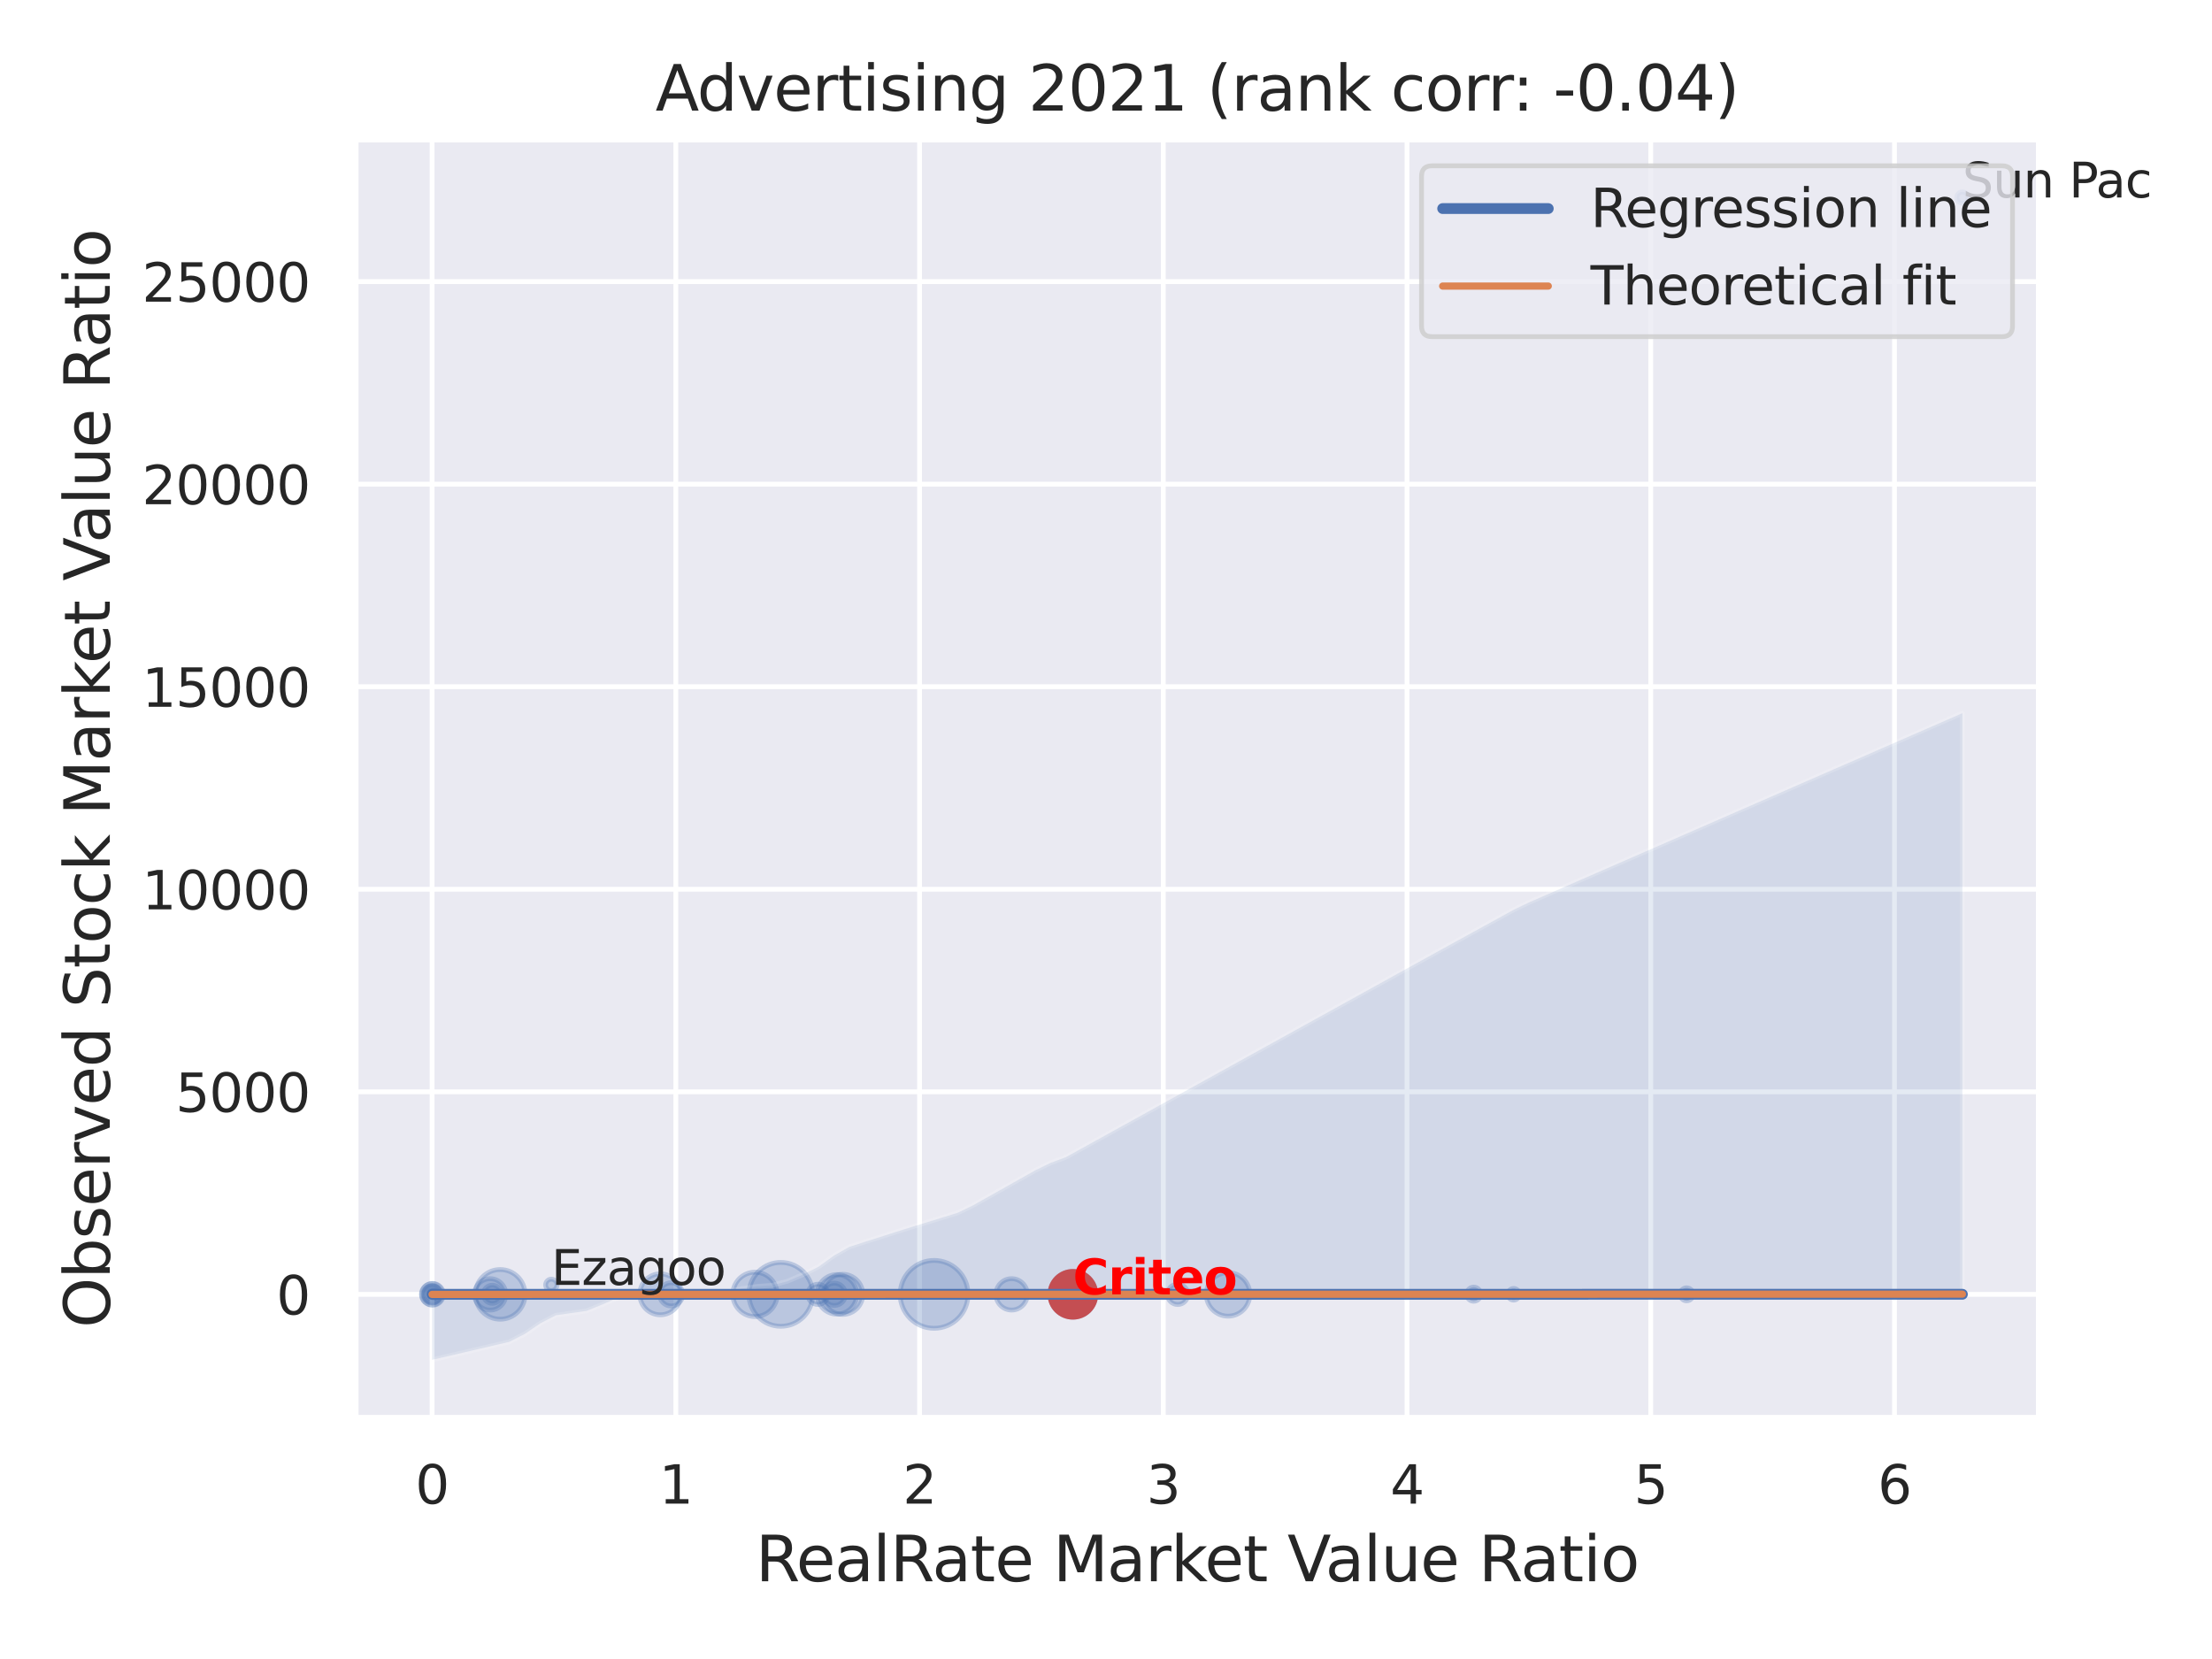 <?xml version="1.0" encoding="utf-8" standalone="no"?>
<!DOCTYPE svg PUBLIC "-//W3C//DTD SVG 1.1//EN"
  "http://www.w3.org/Graphics/SVG/1.1/DTD/svg11.dtd">
<svg xmlns:xlink="http://www.w3.org/1999/xlink" width="460.8pt" height="345.6pt" viewBox="0 0 460.8 345.6" xmlns="http://www.w3.org/2000/svg" version="1.1">
 <defs>
  <style type="text/css">*{stroke-linejoin: round; stroke-linecap: butt}</style>
 </defs>
 <g id="figure_1">
  <g id="patch_1">
   <path d="M 0 345.6 
L 460.8 345.6 
L 460.8 0 
L 0 0 
z
" style="fill: #ffffff"/>
  </g>
  <g id="axes_1">
   <g id="patch_2">
    <path d="M 74.07 295.38 
L 424.743 295.38 
L 424.743 29.04 
L 74.07 29.04 
z
" style="fill: #eaeaf2"/>
   </g>
   <g id="matplotlib.axis_1">
    <g id="xtick_1">
     <g id="line2d_1">
      <path d="M 90.01 295.38 
L 90.01 29.04 
" clip-path="url(#p8a8e30c000)" style="fill: none; stroke: #ffffff; stroke-linecap: round"/>
     </g>
     <g id="text_1">
      <!-- 0 -->
      <g style="fill: #262626" transform="translate(86.51 313.238) scale(0.11 -0.11)">
       <defs>
        <path id="DejaVuSans-30" d="M 2034 4250 
Q 1547 4250 1301 3770 
Q 1056 3291 1056 2328 
Q 1056 1369 1301 889 
Q 1547 409 2034 409 
Q 2525 409 2770 889 
Q 3016 1369 3016 2328 
Q 3016 3291 2770 3770 
Q 2525 4250 2034 4250 
z
M 2034 4750 
Q 2819 4750 3233 4129 
Q 3647 3509 3647 2328 
Q 3647 1150 3233 529 
Q 2819 -91 2034 -91 
Q 1250 -91 836 529 
Q 422 1150 422 2328 
Q 422 3509 836 4129 
Q 1250 4750 2034 4750 
z
" transform="scale(0.016)"/>
       </defs>
       <use xlink:href="#DejaVuSans-30"/>
      </g>
     </g>
    </g>
    <g id="xtick_2">
     <g id="line2d_2">
      <path d="M 140.784 295.38 
L 140.784 29.04 
" clip-path="url(#p8a8e30c000)" style="fill: none; stroke: #ffffff; stroke-linecap: round"/>
     </g>
     <g id="text_2">
      <!-- 1 -->
      <g style="fill: #262626" transform="translate(137.285 313.238) scale(0.11 -0.11)">
       <defs>
        <path id="DejaVuSans-31" d="M 794 531 
L 1825 531 
L 1825 4091 
L 703 3866 
L 703 4441 
L 1819 4666 
L 2450 4666 
L 2450 531 
L 3481 531 
L 3481 0 
L 794 0 
L 794 531 
z
" transform="scale(0.016)"/>
       </defs>
       <use xlink:href="#DejaVuSans-31"/>
      </g>
     </g>
    </g>
    <g id="xtick_3">
     <g id="line2d_3">
      <path d="M 191.559 295.38 
L 191.559 29.04 
" clip-path="url(#p8a8e30c000)" style="fill: none; stroke: #ffffff; stroke-linecap: round"/>
     </g>
     <g id="text_3">
      <!-- 2 -->
      <g style="fill: #262626" transform="translate(188.06 313.238) scale(0.11 -0.11)">
       <defs>
        <path id="DejaVuSans-32" d="M 1228 531 
L 3431 531 
L 3431 0 
L 469 0 
L 469 531 
Q 828 903 1448 1529 
Q 2069 2156 2228 2338 
Q 2531 2678 2651 2914 
Q 2772 3150 2772 3378 
Q 2772 3750 2511 3984 
Q 2250 4219 1831 4219 
Q 1534 4219 1204 4116 
Q 875 4013 500 3803 
L 500 4441 
Q 881 4594 1212 4672 
Q 1544 4750 1819 4750 
Q 2544 4750 2975 4387 
Q 3406 4025 3406 3419 
Q 3406 3131 3298 2873 
Q 3191 2616 2906 2266 
Q 2828 2175 2409 1742 
Q 1991 1309 1228 531 
z
" transform="scale(0.016)"/>
       </defs>
       <use xlink:href="#DejaVuSans-32"/>
      </g>
     </g>
    </g>
    <g id="xtick_4">
     <g id="line2d_4">
      <path d="M 242.334 295.38 
L 242.334 29.04 
" clip-path="url(#p8a8e30c000)" style="fill: none; stroke: #ffffff; stroke-linecap: round"/>
     </g>
     <g id="text_4">
      <!-- 3 -->
      <g style="fill: #262626" transform="translate(238.834 313.238) scale(0.11 -0.11)">
       <defs>
        <path id="DejaVuSans-33" d="M 2597 2516 
Q 3050 2419 3304 2112 
Q 3559 1806 3559 1356 
Q 3559 666 3084 287 
Q 2609 -91 1734 -91 
Q 1441 -91 1130 -33 
Q 819 25 488 141 
L 488 750 
Q 750 597 1062 519 
Q 1375 441 1716 441 
Q 2309 441 2620 675 
Q 2931 909 2931 1356 
Q 2931 1769 2642 2001 
Q 2353 2234 1838 2234 
L 1294 2234 
L 1294 2753 
L 1863 2753 
Q 2328 2753 2575 2939 
Q 2822 3125 2822 3475 
Q 2822 3834 2567 4026 
Q 2313 4219 1838 4219 
Q 1578 4219 1281 4162 
Q 984 4106 628 3988 
L 628 4550 
Q 988 4650 1302 4700 
Q 1616 4750 1894 4750 
Q 2613 4750 3031 4423 
Q 3450 4097 3450 3541 
Q 3450 3153 3228 2886 
Q 3006 2619 2597 2516 
z
" transform="scale(0.016)"/>
       </defs>
       <use xlink:href="#DejaVuSans-33"/>
      </g>
     </g>
    </g>
    <g id="xtick_5">
     <g id="line2d_5">
      <path d="M 293.108 295.38 
L 293.108 29.04 
" clip-path="url(#p8a8e30c000)" style="fill: none; stroke: #ffffff; stroke-linecap: round"/>
     </g>
     <g id="text_5">
      <!-- 4 -->
      <g style="fill: #262626" transform="translate(289.609 313.238) scale(0.11 -0.11)">
       <defs>
        <path id="DejaVuSans-34" d="M 2419 4116 
L 825 1625 
L 2419 1625 
L 2419 4116 
z
M 2253 4666 
L 3047 4666 
L 3047 1625 
L 3713 1625 
L 3713 1100 
L 3047 1100 
L 3047 0 
L 2419 0 
L 2419 1100 
L 313 1100 
L 313 1709 
L 2253 4666 
z
" transform="scale(0.016)"/>
       </defs>
       <use xlink:href="#DejaVuSans-34"/>
      </g>
     </g>
    </g>
    <g id="xtick_6">
     <g id="line2d_6">
      <path d="M 343.883 295.38 
L 343.883 29.04 
" clip-path="url(#p8a8e30c000)" style="fill: none; stroke: #ffffff; stroke-linecap: round"/>
     </g>
     <g id="text_6">
      <!-- 5 -->
      <g style="fill: #262626" transform="translate(340.383 313.238) scale(0.11 -0.11)">
       <defs>
        <path id="DejaVuSans-35" d="M 691 4666 
L 3169 4666 
L 3169 4134 
L 1269 4134 
L 1269 2991 
Q 1406 3038 1543 3061 
Q 1681 3084 1819 3084 
Q 2600 3084 3056 2656 
Q 3513 2228 3513 1497 
Q 3513 744 3044 326 
Q 2575 -91 1722 -91 
Q 1428 -91 1123 -41 
Q 819 9 494 109 
L 494 744 
Q 775 591 1075 516 
Q 1375 441 1709 441 
Q 2250 441 2565 725 
Q 2881 1009 2881 1497 
Q 2881 1984 2565 2268 
Q 2250 2553 1709 2553 
Q 1456 2553 1204 2497 
Q 953 2441 691 2322 
L 691 4666 
z
" transform="scale(0.016)"/>
       </defs>
       <use xlink:href="#DejaVuSans-35"/>
      </g>
     </g>
    </g>
    <g id="xtick_7">
     <g id="line2d_7">
      <path d="M 394.657 295.38 
L 394.657 29.04 
" clip-path="url(#p8a8e30c000)" style="fill: none; stroke: #ffffff; stroke-linecap: round"/>
     </g>
     <g id="text_7">
      <!-- 6 -->
      <g style="fill: #262626" transform="translate(391.158 313.238) scale(0.11 -0.11)">
       <defs>
        <path id="DejaVuSans-36" d="M 2113 2584 
Q 1688 2584 1439 2293 
Q 1191 2003 1191 1497 
Q 1191 994 1439 701 
Q 1688 409 2113 409 
Q 2538 409 2786 701 
Q 3034 994 3034 1497 
Q 3034 2003 2786 2293 
Q 2538 2584 2113 2584 
z
M 3366 4563 
L 3366 3988 
Q 3128 4100 2886 4159 
Q 2644 4219 2406 4219 
Q 1781 4219 1451 3797 
Q 1122 3375 1075 2522 
Q 1259 2794 1537 2939 
Q 1816 3084 2150 3084 
Q 2853 3084 3261 2657 
Q 3669 2231 3669 1497 
Q 3669 778 3244 343 
Q 2819 -91 2113 -91 
Q 1303 -91 875 529 
Q 447 1150 447 2328 
Q 447 3434 972 4092 
Q 1497 4750 2381 4750 
Q 2619 4750 2861 4703 
Q 3103 4656 3366 4563 
z
" transform="scale(0.016)"/>
       </defs>
       <use xlink:href="#DejaVuSans-36"/>
      </g>
     </g>
    </g>
    <g id="text_8">
     <!-- RealRate Market Value Ratio -->
     <g style="fill: #262626" transform="translate(157.42 329.404) scale(0.13 -0.13)">
      <defs>
       <path id="DejaVuSans-52" d="M 2841 2188 
Q 3044 2119 3236 1894 
Q 3428 1669 3622 1275 
L 4263 0 
L 3584 0 
L 2988 1197 
Q 2756 1666 2539 1819 
Q 2322 1972 1947 1972 
L 1259 1972 
L 1259 0 
L 628 0 
L 628 4666 
L 2053 4666 
Q 2853 4666 3247 4331 
Q 3641 3997 3641 3322 
Q 3641 2881 3436 2590 
Q 3231 2300 2841 2188 
z
M 1259 4147 
L 1259 2491 
L 2053 2491 
Q 2509 2491 2742 2702 
Q 2975 2913 2975 3322 
Q 2975 3731 2742 3939 
Q 2509 4147 2053 4147 
L 1259 4147 
z
" transform="scale(0.016)"/>
       <path id="DejaVuSans-65" d="M 3597 1894 
L 3597 1613 
L 953 1613 
Q 991 1019 1311 708 
Q 1631 397 2203 397 
Q 2534 397 2845 478 
Q 3156 559 3463 722 
L 3463 178 
Q 3153 47 2828 -22 
Q 2503 -91 2169 -91 
Q 1331 -91 842 396 
Q 353 884 353 1716 
Q 353 2575 817 3079 
Q 1281 3584 2069 3584 
Q 2775 3584 3186 3129 
Q 3597 2675 3597 1894 
z
M 3022 2063 
Q 3016 2534 2758 2815 
Q 2500 3097 2075 3097 
Q 1594 3097 1305 2825 
Q 1016 2553 972 2059 
L 3022 2063 
z
" transform="scale(0.016)"/>
       <path id="DejaVuSans-61" d="M 2194 1759 
Q 1497 1759 1228 1600 
Q 959 1441 959 1056 
Q 959 750 1161 570 
Q 1363 391 1709 391 
Q 2188 391 2477 730 
Q 2766 1069 2766 1631 
L 2766 1759 
L 2194 1759 
z
M 3341 1997 
L 3341 0 
L 2766 0 
L 2766 531 
Q 2569 213 2275 61 
Q 1981 -91 1556 -91 
Q 1019 -91 701 211 
Q 384 513 384 1019 
Q 384 1609 779 1909 
Q 1175 2209 1959 2209 
L 2766 2209 
L 2766 2266 
Q 2766 2663 2505 2880 
Q 2244 3097 1772 3097 
Q 1472 3097 1187 3025 
Q 903 2953 641 2809 
L 641 3341 
Q 956 3463 1253 3523 
Q 1550 3584 1831 3584 
Q 2591 3584 2966 3190 
Q 3341 2797 3341 1997 
z
" transform="scale(0.016)"/>
       <path id="DejaVuSans-6c" d="M 603 4863 
L 1178 4863 
L 1178 0 
L 603 0 
L 603 4863 
z
" transform="scale(0.016)"/>
       <path id="DejaVuSans-74" d="M 1172 4494 
L 1172 3500 
L 2356 3500 
L 2356 3053 
L 1172 3053 
L 1172 1153 
Q 1172 725 1289 603 
Q 1406 481 1766 481 
L 2356 481 
L 2356 0 
L 1766 0 
Q 1100 0 847 248 
Q 594 497 594 1153 
L 594 3053 
L 172 3053 
L 172 3500 
L 594 3500 
L 594 4494 
L 1172 4494 
z
" transform="scale(0.016)"/>
       <path id="DejaVuSans-20" transform="scale(0.016)"/>
       <path id="DejaVuSans-4d" d="M 628 4666 
L 1569 4666 
L 2759 1491 
L 3956 4666 
L 4897 4666 
L 4897 0 
L 4281 0 
L 4281 4097 
L 3078 897 
L 2444 897 
L 1241 4097 
L 1241 0 
L 628 0 
L 628 4666 
z
" transform="scale(0.016)"/>
       <path id="DejaVuSans-72" d="M 2631 2963 
Q 2534 3019 2420 3045 
Q 2306 3072 2169 3072 
Q 1681 3072 1420 2755 
Q 1159 2438 1159 1844 
L 1159 0 
L 581 0 
L 581 3500 
L 1159 3500 
L 1159 2956 
Q 1341 3275 1631 3429 
Q 1922 3584 2338 3584 
Q 2397 3584 2469 3576 
Q 2541 3569 2628 3553 
L 2631 2963 
z
" transform="scale(0.016)"/>
       <path id="DejaVuSans-6b" d="M 581 4863 
L 1159 4863 
L 1159 1991 
L 2875 3500 
L 3609 3500 
L 1753 1863 
L 3688 0 
L 2938 0 
L 1159 1709 
L 1159 0 
L 581 0 
L 581 4863 
z
" transform="scale(0.016)"/>
       <path id="DejaVuSans-56" d="M 1831 0 
L 50 4666 
L 709 4666 
L 2188 738 
L 3669 4666 
L 4325 4666 
L 2547 0 
L 1831 0 
z
" transform="scale(0.016)"/>
       <path id="DejaVuSans-75" d="M 544 1381 
L 544 3500 
L 1119 3500 
L 1119 1403 
Q 1119 906 1312 657 
Q 1506 409 1894 409 
Q 2359 409 2629 706 
Q 2900 1003 2900 1516 
L 2900 3500 
L 3475 3500 
L 3475 0 
L 2900 0 
L 2900 538 
Q 2691 219 2414 64 
Q 2138 -91 1772 -91 
Q 1169 -91 856 284 
Q 544 659 544 1381 
z
M 1991 3584 
L 1991 3584 
z
" transform="scale(0.016)"/>
       <path id="DejaVuSans-69" d="M 603 3500 
L 1178 3500 
L 1178 0 
L 603 0 
L 603 3500 
z
M 603 4863 
L 1178 4863 
L 1178 4134 
L 603 4134 
L 603 4863 
z
" transform="scale(0.016)"/>
       <path id="DejaVuSans-6f" d="M 1959 3097 
Q 1497 3097 1228 2736 
Q 959 2375 959 1747 
Q 959 1119 1226 758 
Q 1494 397 1959 397 
Q 2419 397 2687 759 
Q 2956 1122 2956 1747 
Q 2956 2369 2687 2733 
Q 2419 3097 1959 3097 
z
M 1959 3584 
Q 2709 3584 3137 3096 
Q 3566 2609 3566 1747 
Q 3566 888 3137 398 
Q 2709 -91 1959 -91 
Q 1206 -91 779 398 
Q 353 888 353 1747 
Q 353 2609 779 3096 
Q 1206 3584 1959 3584 
z
" transform="scale(0.016)"/>
      </defs>
      <use xlink:href="#DejaVuSans-52"/>
      <use xlink:href="#DejaVuSans-65" x="64.982"/>
      <use xlink:href="#DejaVuSans-61" x="126.506"/>
      <use xlink:href="#DejaVuSans-6c" x="187.785"/>
      <use xlink:href="#DejaVuSans-52" x="215.568"/>
      <use xlink:href="#DejaVuSans-61" x="282.801"/>
      <use xlink:href="#DejaVuSans-74" x="344.08"/>
      <use xlink:href="#DejaVuSans-65" x="383.289"/>
      <use xlink:href="#DejaVuSans-20" x="444.812"/>
      <use xlink:href="#DejaVuSans-4d" x="476.6"/>
      <use xlink:href="#DejaVuSans-61" x="562.879"/>
      <use xlink:href="#DejaVuSans-72" x="624.158"/>
      <use xlink:href="#DejaVuSans-6b" x="665.271"/>
      <use xlink:href="#DejaVuSans-65" x="719.557"/>
      <use xlink:href="#DejaVuSans-74" x="781.08"/>
      <use xlink:href="#DejaVuSans-20" x="820.289"/>
      <use xlink:href="#DejaVuSans-56" x="852.076"/>
      <use xlink:href="#DejaVuSans-61" x="912.734"/>
      <use xlink:href="#DejaVuSans-6c" x="974.014"/>
      <use xlink:href="#DejaVuSans-75" x="1001.797"/>
      <use xlink:href="#DejaVuSans-65" x="1065.176"/>
      <use xlink:href="#DejaVuSans-20" x="1126.699"/>
      <use xlink:href="#DejaVuSans-52" x="1158.486"/>
      <use xlink:href="#DejaVuSans-61" x="1225.719"/>
      <use xlink:href="#DejaVuSans-74" x="1286.998"/>
      <use xlink:href="#DejaVuSans-69" x="1326.207"/>
      <use xlink:href="#DejaVuSans-6f" x="1353.99"/>
     </g>
    </g>
   </g>
   <g id="matplotlib.axis_2">
    <g id="ytick_1">
     <g id="line2d_8">
      <path d="M 74.07 269.644 
L 424.743 269.644 
" clip-path="url(#p8a8e30c000)" style="fill: none; stroke: #ffffff; stroke-linecap: round"/>
     </g>
     <g id="text_9">
      <!-- 0 -->
      <g style="fill: #262626" transform="translate(57.571 273.823) scale(0.11 -0.11)">
       <use xlink:href="#DejaVuSans-30"/>
      </g>
     </g>
    </g>
    <g id="ytick_2">
     <g id="line2d_9">
      <path d="M 74.07 227.448 
L 424.743 227.448 
" clip-path="url(#p8a8e30c000)" style="fill: none; stroke: #ffffff; stroke-linecap: round"/>
     </g>
     <g id="text_10">
      <!-- 5000 -->
      <g style="fill: #262626" transform="translate(36.575 231.627) scale(0.11 -0.11)">
       <use xlink:href="#DejaVuSans-35"/>
       <use xlink:href="#DejaVuSans-30" x="63.623"/>
       <use xlink:href="#DejaVuSans-30" x="127.246"/>
       <use xlink:href="#DejaVuSans-30" x="190.869"/>
      </g>
     </g>
    </g>
    <g id="ytick_3">
     <g id="line2d_10">
      <path d="M 74.07 185.251 
L 424.743 185.251 
" clip-path="url(#p8a8e30c000)" style="fill: none; stroke: #ffffff; stroke-linecap: round"/>
     </g>
     <g id="text_11">
      <!-- 10000 -->
      <g style="fill: #262626" transform="translate(29.576 189.431) scale(0.11 -0.11)">
       <use xlink:href="#DejaVuSans-31"/>
       <use xlink:href="#DejaVuSans-30" x="63.623"/>
       <use xlink:href="#DejaVuSans-30" x="127.246"/>
       <use xlink:href="#DejaVuSans-30" x="190.869"/>
       <use xlink:href="#DejaVuSans-30" x="254.492"/>
      </g>
     </g>
    </g>
    <g id="ytick_4">
     <g id="line2d_11">
      <path d="M 74.07 143.055 
L 424.743 143.055 
" clip-path="url(#p8a8e30c000)" style="fill: none; stroke: #ffffff; stroke-linecap: round"/>
     </g>
     <g id="text_12">
      <!-- 15000 -->
      <g style="fill: #262626" transform="translate(29.576 147.234) scale(0.11 -0.11)">
       <use xlink:href="#DejaVuSans-31"/>
       <use xlink:href="#DejaVuSans-35" x="63.623"/>
       <use xlink:href="#DejaVuSans-30" x="127.246"/>
       <use xlink:href="#DejaVuSans-30" x="190.869"/>
       <use xlink:href="#DejaVuSans-30" x="254.492"/>
      </g>
     </g>
    </g>
    <g id="ytick_5">
     <g id="line2d_12">
      <path d="M 74.07 100.859 
L 424.743 100.859 
" clip-path="url(#p8a8e30c000)" style="fill: none; stroke: #ffffff; stroke-linecap: round"/>
     </g>
     <g id="text_13">
      <!-- 20000 -->
      <g style="fill: #262626" transform="translate(29.576 105.038) scale(0.11 -0.11)">
       <use xlink:href="#DejaVuSans-32"/>
       <use xlink:href="#DejaVuSans-30" x="63.623"/>
       <use xlink:href="#DejaVuSans-30" x="127.246"/>
       <use xlink:href="#DejaVuSans-30" x="190.869"/>
       <use xlink:href="#DejaVuSans-30" x="254.492"/>
      </g>
     </g>
    </g>
    <g id="ytick_6">
     <g id="line2d_13">
      <path d="M 74.07 58.662 
L 424.743 58.662 
" clip-path="url(#p8a8e30c000)" style="fill: none; stroke: #ffffff; stroke-linecap: round"/>
     </g>
     <g id="text_14">
      <!-- 25000 -->
      <g style="fill: #262626" transform="translate(29.576 62.841) scale(0.11 -0.11)">
       <use xlink:href="#DejaVuSans-32"/>
       <use xlink:href="#DejaVuSans-35" x="63.623"/>
       <use xlink:href="#DejaVuSans-30" x="127.246"/>
       <use xlink:href="#DejaVuSans-30" x="190.869"/>
       <use xlink:href="#DejaVuSans-30" x="254.492"/>
      </g>
     </g>
    </g>
    <g id="text_15">
     <!-- Observed Stock Market Value Ratio -->
     <g style="fill: #262626" transform="translate(22.873 276.612) rotate(-90) scale(0.13 -0.13)">
      <defs>
       <path id="DejaVuSans-4f" d="M 2522 4238 
Q 1834 4238 1429 3725 
Q 1025 3213 1025 2328 
Q 1025 1447 1429 934 
Q 1834 422 2522 422 
Q 3209 422 3611 934 
Q 4013 1447 4013 2328 
Q 4013 3213 3611 3725 
Q 3209 4238 2522 4238 
z
M 2522 4750 
Q 3503 4750 4090 4092 
Q 4678 3434 4678 2328 
Q 4678 1225 4090 567 
Q 3503 -91 2522 -91 
Q 1538 -91 948 565 
Q 359 1222 359 2328 
Q 359 3434 948 4092 
Q 1538 4750 2522 4750 
z
" transform="scale(0.016)"/>
       <path id="DejaVuSans-62" d="M 3116 1747 
Q 3116 2381 2855 2742 
Q 2594 3103 2138 3103 
Q 1681 3103 1420 2742 
Q 1159 2381 1159 1747 
Q 1159 1113 1420 752 
Q 1681 391 2138 391 
Q 2594 391 2855 752 
Q 3116 1113 3116 1747 
z
M 1159 2969 
Q 1341 3281 1617 3432 
Q 1894 3584 2278 3584 
Q 2916 3584 3314 3078 
Q 3713 2572 3713 1747 
Q 3713 922 3314 415 
Q 2916 -91 2278 -91 
Q 1894 -91 1617 61 
Q 1341 213 1159 525 
L 1159 0 
L 581 0 
L 581 4863 
L 1159 4863 
L 1159 2969 
z
" transform="scale(0.016)"/>
       <path id="DejaVuSans-73" d="M 2834 3397 
L 2834 2853 
Q 2591 2978 2328 3040 
Q 2066 3103 1784 3103 
Q 1356 3103 1142 2972 
Q 928 2841 928 2578 
Q 928 2378 1081 2264 
Q 1234 2150 1697 2047 
L 1894 2003 
Q 2506 1872 2764 1633 
Q 3022 1394 3022 966 
Q 3022 478 2636 193 
Q 2250 -91 1575 -91 
Q 1294 -91 989 -36 
Q 684 19 347 128 
L 347 722 
Q 666 556 975 473 
Q 1284 391 1588 391 
Q 1994 391 2212 530 
Q 2431 669 2431 922 
Q 2431 1156 2273 1281 
Q 2116 1406 1581 1522 
L 1381 1569 
Q 847 1681 609 1914 
Q 372 2147 372 2553 
Q 372 3047 722 3315 
Q 1072 3584 1716 3584 
Q 2034 3584 2315 3537 
Q 2597 3491 2834 3397 
z
" transform="scale(0.016)"/>
       <path id="DejaVuSans-76" d="M 191 3500 
L 800 3500 
L 1894 563 
L 2988 3500 
L 3597 3500 
L 2284 0 
L 1503 0 
L 191 3500 
z
" transform="scale(0.016)"/>
       <path id="DejaVuSans-64" d="M 2906 2969 
L 2906 4863 
L 3481 4863 
L 3481 0 
L 2906 0 
L 2906 525 
Q 2725 213 2448 61 
Q 2172 -91 1784 -91 
Q 1150 -91 751 415 
Q 353 922 353 1747 
Q 353 2572 751 3078 
Q 1150 3584 1784 3584 
Q 2172 3584 2448 3432 
Q 2725 3281 2906 2969 
z
M 947 1747 
Q 947 1113 1208 752 
Q 1469 391 1925 391 
Q 2381 391 2643 752 
Q 2906 1113 2906 1747 
Q 2906 2381 2643 2742 
Q 2381 3103 1925 3103 
Q 1469 3103 1208 2742 
Q 947 2381 947 1747 
z
" transform="scale(0.016)"/>
       <path id="DejaVuSans-53" d="M 3425 4513 
L 3425 3897 
Q 3066 4069 2747 4153 
Q 2428 4238 2131 4238 
Q 1616 4238 1336 4038 
Q 1056 3838 1056 3469 
Q 1056 3159 1242 3001 
Q 1428 2844 1947 2747 
L 2328 2669 
Q 3034 2534 3370 2195 
Q 3706 1856 3706 1288 
Q 3706 609 3251 259 
Q 2797 -91 1919 -91 
Q 1588 -91 1214 -16 
Q 841 59 441 206 
L 441 856 
Q 825 641 1194 531 
Q 1563 422 1919 422 
Q 2459 422 2753 634 
Q 3047 847 3047 1241 
Q 3047 1584 2836 1778 
Q 2625 1972 2144 2069 
L 1759 2144 
Q 1053 2284 737 2584 
Q 422 2884 422 3419 
Q 422 4038 858 4394 
Q 1294 4750 2059 4750 
Q 2388 4750 2728 4690 
Q 3069 4631 3425 4513 
z
" transform="scale(0.016)"/>
       <path id="DejaVuSans-63" d="M 3122 3366 
L 3122 2828 
Q 2878 2963 2633 3030 
Q 2388 3097 2138 3097 
Q 1578 3097 1268 2742 
Q 959 2388 959 1747 
Q 959 1106 1268 751 
Q 1578 397 2138 397 
Q 2388 397 2633 464 
Q 2878 531 3122 666 
L 3122 134 
Q 2881 22 2623 -34 
Q 2366 -91 2075 -91 
Q 1284 -91 818 406 
Q 353 903 353 1747 
Q 353 2603 823 3093 
Q 1294 3584 2113 3584 
Q 2378 3584 2631 3529 
Q 2884 3475 3122 3366 
z
" transform="scale(0.016)"/>
      </defs>
      <use xlink:href="#DejaVuSans-4f"/>
      <use xlink:href="#DejaVuSans-62" x="78.711"/>
      <use xlink:href="#DejaVuSans-73" x="142.188"/>
      <use xlink:href="#DejaVuSans-65" x="194.287"/>
      <use xlink:href="#DejaVuSans-72" x="255.811"/>
      <use xlink:href="#DejaVuSans-76" x="296.924"/>
      <use xlink:href="#DejaVuSans-65" x="356.104"/>
      <use xlink:href="#DejaVuSans-64" x="417.627"/>
      <use xlink:href="#DejaVuSans-20" x="481.104"/>
      <use xlink:href="#DejaVuSans-53" x="512.891"/>
      <use xlink:href="#DejaVuSans-74" x="576.367"/>
      <use xlink:href="#DejaVuSans-6f" x="615.576"/>
      <use xlink:href="#DejaVuSans-63" x="676.758"/>
      <use xlink:href="#DejaVuSans-6b" x="731.738"/>
      <use xlink:href="#DejaVuSans-20" x="789.648"/>
      <use xlink:href="#DejaVuSans-4d" x="821.436"/>
      <use xlink:href="#DejaVuSans-61" x="907.715"/>
      <use xlink:href="#DejaVuSans-72" x="968.994"/>
      <use xlink:href="#DejaVuSans-6b" x="1010.107"/>
      <use xlink:href="#DejaVuSans-65" x="1064.393"/>
      <use xlink:href="#DejaVuSans-74" x="1125.916"/>
      <use xlink:href="#DejaVuSans-20" x="1165.125"/>
      <use xlink:href="#DejaVuSans-56" x="1196.912"/>
      <use xlink:href="#DejaVuSans-61" x="1257.57"/>
      <use xlink:href="#DejaVuSans-6c" x="1318.85"/>
      <use xlink:href="#DejaVuSans-75" x="1346.633"/>
      <use xlink:href="#DejaVuSans-65" x="1410.012"/>
      <use xlink:href="#DejaVuSans-20" x="1471.535"/>
      <use xlink:href="#DejaVuSans-52" x="1503.322"/>
      <use xlink:href="#DejaVuSans-61" x="1570.555"/>
      <use xlink:href="#DejaVuSans-74" x="1631.834"/>
      <use xlink:href="#DejaVuSans-69" x="1671.043"/>
      <use xlink:href="#DejaVuSans-6f" x="1698.826"/>
     </g>
    </g>
   </g>
   <g id="PathCollection_1">
    <path d="M 194.591 276.709 
C 196.467 276.709 198.265 275.964 199.591 274.638 
C 200.917 273.312 201.663 271.514 201.663 269.638 
C 201.663 267.763 200.917 265.964 199.591 264.638 
C 198.265 263.312 196.467 262.567 194.591 262.567 
C 192.716 262.567 190.917 263.312 189.591 264.638 
C 188.265 265.964 187.52 267.763 187.52 269.638 
C 187.52 271.514 188.265 273.312 189.591 274.638 
C 190.917 275.964 192.716 276.709 194.591 276.709 
z
" clip-path="url(#p8a8e30c000)" style="fill: #4c72b0; fill-opacity: 0.3; stroke: #4c72b0; stroke-opacity: 0.3"/>
    <path d="M 162.661 276.291 
C 164.425 276.291 166.118 275.59 167.366 274.342 
C 168.614 273.095 169.315 271.402 169.315 269.637 
C 169.315 267.873 168.614 266.18 167.366 264.932 
C 166.118 263.685 164.425 262.983 162.661 262.983 
C 160.896 262.983 159.204 263.685 157.956 264.932 
C 156.708 266.18 156.007 267.873 156.007 269.637 
C 156.007 271.402 156.708 273.095 157.956 274.342 
C 159.204 275.59 160.896 276.291 162.661 276.291 
z
" clip-path="url(#p8a8e30c000)" style="fill: #4c72b0; fill-opacity: 0.3; stroke: #4c72b0; stroke-opacity: 0.3"/>
    <path d="M 173.811 271.957 
C 174.43 271.957 175.023 271.711 175.46 271.274 
C 175.897 270.837 176.143 270.243 176.143 269.625 
C 176.143 269.007 175.897 268.413 175.46 267.976 
C 175.023 267.539 174.43 267.293 173.811 267.293 
C 173.193 267.293 172.6 267.539 172.162 267.976 
C 171.725 268.413 171.479 269.007 171.479 269.625 
C 171.479 270.243 171.725 270.837 172.162 271.274 
C 172.6 271.711 173.193 271.957 173.811 271.957 
z
" clip-path="url(#p8a8e30c000)" style="fill: #4c72b0; fill-opacity: 0.3; stroke: #4c72b0; stroke-opacity: 0.3"/>
    <path d="M 102.566 271.512 
C 103.067 271.512 103.549 271.312 103.904 270.957 
C 104.258 270.603 104.458 270.121 104.458 269.619 
C 104.458 269.118 104.258 268.636 103.904 268.281 
C 103.549 267.927 103.067 267.727 102.566 267.727 
C 102.064 267.727 101.582 267.927 101.228 268.281 
C 100.873 268.636 100.673 269.118 100.673 269.619 
C 100.673 270.121 100.873 270.603 101.228 270.957 
C 101.582 271.312 102.064 271.512 102.566 271.512 
z
" clip-path="url(#p8a8e30c000)" style="fill: #4c72b0; fill-opacity: 0.3; stroke: #4c72b0; stroke-opacity: 0.3"/>
    <path d="M 157.284 274.264 
C 158.509 274.264 159.685 273.777 160.552 272.91 
C 161.419 272.043 161.906 270.867 161.906 269.641 
C 161.906 268.416 161.419 267.24 160.552 266.373 
C 159.685 265.506 158.509 265.019 157.284 265.019 
C 156.058 265.019 154.882 265.506 154.015 266.373 
C 153.148 267.24 152.661 268.416 152.661 269.641 
C 152.661 270.867 153.148 272.043 154.015 272.91 
C 154.882 273.777 156.058 274.264 157.284 274.264 
z
" clip-path="url(#p8a8e30c000)" style="fill: #4c72b0; fill-opacity: 0.3; stroke: #4c72b0; stroke-opacity: 0.3"/>
    <path d="M 90.01 271.472 
C 90.499 271.472 90.969 271.277 91.315 270.931 
C 91.661 270.585 91.856 270.115 91.856 269.625 
C 91.856 269.136 91.661 268.666 91.315 268.32 
C 90.969 267.974 90.499 267.779 90.01 267.779 
C 89.52 267.779 89.05 267.974 88.704 268.32 
C 88.358 268.666 88.163 269.136 88.163 269.625 
C 88.163 270.115 88.358 270.585 88.704 270.931 
C 89.05 271.277 89.52 271.472 90.01 271.472 
z
" clip-path="url(#p8a8e30c000)" style="fill: #4c72b0; fill-opacity: 0.3; stroke: #4c72b0; stroke-opacity: 0.3"/>
    <path d="M 351.356 270.984 
C 351.715 270.984 352.059 270.842 352.313 270.588 
C 352.567 270.334 352.71 269.989 352.71 269.63 
C 352.71 269.271 352.567 268.927 352.313 268.673 
C 352.059 268.419 351.715 268.276 351.356 268.276 
C 350.997 268.276 350.652 268.419 350.398 268.673 
C 350.144 268.927 350.002 269.271 350.002 269.63 
C 350.002 269.989 350.144 270.334 350.398 270.588 
C 350.652 270.842 350.997 270.984 351.356 270.984 
z
" clip-path="url(#p8a8e30c000)" style="fill: #4c72b0; fill-opacity: 0.3; stroke: #4c72b0; stroke-opacity: 0.3"/>
    <path d="M 139.813 272.062 
C 140.457 272.062 141.074 271.806 141.53 271.351 
C 141.985 270.896 142.241 270.278 142.241 269.634 
C 142.241 268.99 141.985 268.372 141.53 267.917 
C 141.074 267.462 140.457 267.206 139.813 267.206 
C 139.169 267.206 138.551 267.462 138.096 267.917 
C 137.641 268.372 137.385 268.99 137.385 269.634 
C 137.385 270.278 137.641 270.896 138.096 271.351 
C 138.551 271.806 139.169 272.062 139.813 272.062 
z
" clip-path="url(#p8a8e30c000)" style="fill: #4c72b0; fill-opacity: 0.3; stroke: #4c72b0; stroke-opacity: 0.3"/>
    <path d="M 104.207 274.815 
C 105.579 274.815 106.895 274.27 107.865 273.3 
C 108.835 272.33 109.38 271.014 109.38 269.642 
C 109.38 268.27 108.835 266.955 107.865 265.985 
C 106.895 265.015 105.579 264.47 104.207 264.47 
C 102.835 264.47 101.519 265.015 100.549 265.985 
C 99.579 266.955 99.034 268.27 99.034 269.642 
C 99.034 271.014 99.579 272.33 100.549 273.3 
C 101.519 274.27 102.835 274.815 104.207 274.815 
z
" clip-path="url(#p8a8e30c000)" style="fill: #4c72b0; fill-opacity: 0.3; stroke: #4c72b0; stroke-opacity: 0.3"/>
    <path d="M 408.803 42.324 
C 409.115 42.324 409.415 42.2 409.636 41.979 
C 409.857 41.758 409.981 41.459 409.981 41.146 
C 409.981 40.834 409.857 40.534 409.636 40.313 
C 409.415 40.092 409.115 39.968 408.803 39.968 
C 408.491 39.968 408.191 40.092 407.97 40.313 
C 407.749 40.534 407.625 40.834 407.625 41.146 
C 407.625 41.459 407.749 41.758 407.97 41.979 
C 408.191 42.2 408.491 42.324 408.803 42.324 
z
" clip-path="url(#p8a8e30c000)" style="fill: #4c72b0; fill-opacity: 0.3; stroke: #4c72b0; stroke-opacity: 0.3"/>
    <path d="M 315.314 270.831 
C 315.635 270.831 315.942 270.704 316.169 270.477 
C 316.396 270.251 316.523 269.943 316.523 269.623 
C 316.523 269.302 316.396 268.994 316.169 268.768 
C 315.942 268.541 315.635 268.414 315.314 268.414 
C 314.994 268.414 314.686 268.541 314.459 268.768 
C 314.233 268.994 314.105 269.302 314.105 269.623 
C 314.105 269.943 314.233 270.251 314.459 270.477 
C 314.686 270.704 314.994 270.831 315.314 270.831 
z
" clip-path="url(#p8a8e30c000)" style="fill: #4c72b0; fill-opacity: 0.3; stroke: #4c72b0; stroke-opacity: 0.3"/>
    <path d="M 102.107 272.914 
C 102.975 272.914 103.807 272.569 104.421 271.956 
C 105.034 271.342 105.379 270.51 105.379 269.642 
C 105.379 268.775 105.034 267.942 104.421 267.329 
C 103.807 266.715 102.975 266.371 102.107 266.371 
C 101.239 266.371 100.407 266.715 99.794 267.329 
C 99.18 267.942 98.835 268.775 98.835 269.642 
C 98.835 270.51 99.18 271.342 99.794 271.956 
C 100.407 272.569 101.239 272.914 102.107 272.914 
z
" clip-path="url(#p8a8e30c000)" style="fill: #4c72b0; fill-opacity: 0.3; stroke: #4c72b0; stroke-opacity: 0.3"/>
    <path d="M 90.116 271.908 
C 90.72 271.908 91.299 271.669 91.726 271.242 
C 92.153 270.815 92.392 270.235 92.392 269.632 
C 92.392 269.028 92.153 268.449 91.726 268.022 
C 91.299 267.595 90.72 267.355 90.116 267.355 
C 89.512 267.355 88.933 267.595 88.506 268.022 
C 88.079 268.449 87.839 269.028 87.839 269.632 
C 87.839 270.235 88.079 270.815 88.506 271.242 
C 88.933 271.669 89.512 271.908 90.116 271.908 
z
" clip-path="url(#p8a8e30c000)" style="fill: #4c72b0; fill-opacity: 0.3; stroke: #4c72b0; stroke-opacity: 0.3"/>
    <path d="M 210.74 272.906 
C 211.607 272.906 212.438 272.562 213.051 271.949 
C 213.664 271.336 214.008 270.504 214.008 269.637 
C 214.008 268.77 213.664 267.939 213.051 267.326 
C 212.438 266.713 211.607 266.369 210.74 266.369 
C 209.873 266.369 209.041 266.713 208.428 267.326 
C 207.815 267.939 207.471 268.77 207.471 269.637 
C 207.471 270.504 207.815 271.336 208.428 271.949 
C 209.041 272.562 209.873 272.906 210.74 272.906 
z
" clip-path="url(#p8a8e30c000)" style="fill: #4c72b0; fill-opacity: 0.3; stroke: #4c72b0; stroke-opacity: 0.3"/>
    <path d="M 170.386 271.747 
C 170.947 271.747 171.484 271.524 171.881 271.128 
C 172.277 270.732 172.5 270.194 172.5 269.634 
C 172.5 269.073 172.277 268.536 171.881 268.139 
C 171.484 267.743 170.947 267.52 170.386 267.52 
C 169.826 267.52 169.288 267.743 168.892 268.139 
C 168.496 268.536 168.273 269.073 168.273 269.634 
C 168.273 270.194 168.496 270.732 168.892 271.128 
C 169.288 271.524 169.826 271.747 170.386 271.747 
z
" clip-path="url(#p8a8e30c000)" style="fill: #4c72b0; fill-opacity: 0.3; stroke: #4c72b0; stroke-opacity: 0.3"/>
    <path d="M 174.356 273.764 
C 175.45 273.764 176.5 273.33 177.274 272.556 
C 178.047 271.782 178.482 270.733 178.482 269.638 
C 178.482 268.544 178.047 267.495 177.274 266.721 
C 176.5 265.947 175.45 265.512 174.356 265.512 
C 173.262 265.512 172.212 265.947 171.438 266.721 
C 170.665 267.495 170.23 268.544 170.23 269.638 
C 170.23 270.733 170.665 271.782 171.438 272.556 
C 172.212 273.33 173.262 273.764 174.356 273.764 
z
" clip-path="url(#p8a8e30c000)" style="fill: #4c72b0; fill-opacity: 0.3; stroke: #4c72b0; stroke-opacity: 0.3"/>
    <path d="M 245.331 271.757 
C 245.895 271.757 246.436 271.533 246.835 271.134 
C 247.233 270.736 247.458 270.195 247.458 269.631 
C 247.458 269.067 247.233 268.526 246.835 268.127 
C 246.436 267.729 245.895 267.504 245.331 267.504 
C 244.767 267.504 244.226 267.729 243.828 268.127 
C 243.429 268.526 243.205 269.067 243.205 269.631 
C 243.205 270.195 243.429 270.736 243.828 271.134 
C 244.226 271.533 244.767 271.757 245.331 271.757 
z
" clip-path="url(#p8a8e30c000)" style="fill: #4c72b0; fill-opacity: 0.3; stroke: #4c72b0; stroke-opacity: 0.3"/>
    <path d="M 90.01 271.83 
C 90.598 271.83 91.161 271.596 91.577 271.181 
C 91.992 270.765 92.226 270.202 92.226 269.614 
C 92.226 269.026 91.992 268.463 91.577 268.047 
C 91.161 267.631 90.598 267.398 90.01 267.398 
C 89.422 267.398 88.859 267.631 88.443 268.047 
C 88.028 268.463 87.794 269.026 87.794 269.614 
C 87.794 270.202 88.028 270.765 88.443 271.181 
C 88.859 271.596 89.422 271.83 90.01 271.83 
z
" clip-path="url(#p8a8e30c000)" style="fill: #4c72b0; fill-opacity: 0.3; stroke: #4c72b0; stroke-opacity: 0.3"/>
    <path d="M 90.01 270.632 
C 90.324 270.632 90.625 270.507 90.847 270.285 
C 91.069 270.063 91.194 269.762 91.194 269.448 
C 91.194 269.134 91.069 268.832 90.847 268.61 
C 90.625 268.388 90.324 268.263 90.01 268.263 
C 89.696 268.263 89.394 268.388 89.172 268.61 
C 88.95 268.832 88.825 269.134 88.825 269.448 
C 88.825 269.762 88.95 270.063 89.172 270.285 
C 89.394 270.507 89.696 270.632 90.01 270.632 
z
" clip-path="url(#p8a8e30c000)" style="fill: #4c72b0; fill-opacity: 0.3; stroke: #4c72b0; stroke-opacity: 0.3"/>
    <path d="M 175.553 273.813 
C 176.661 273.813 177.724 273.373 178.508 272.589 
C 179.292 271.805 179.732 270.742 179.732 269.634 
C 179.732 268.526 179.292 267.463 178.508 266.679 
C 177.724 265.895 176.661 265.455 175.553 265.455 
C 174.445 265.455 173.382 265.895 172.598 266.679 
C 171.814 267.463 171.374 268.526 171.374 269.634 
C 171.374 270.742 171.814 271.805 172.598 272.589 
C 173.382 273.373 174.445 273.813 175.553 273.813 
z
" clip-path="url(#p8a8e30c000)" style="fill: #4c72b0; fill-opacity: 0.3; stroke: #4c72b0; stroke-opacity: 0.3"/>
    <path d="M 223.499 274.4 
C 224.765 274.4 225.978 273.898 226.872 273.003 
C 227.767 272.109 228.27 270.895 228.27 269.63 
C 228.27 268.365 227.767 267.152 226.872 266.257 
C 225.978 265.363 224.765 264.86 223.499 264.86 
C 222.234 264.86 221.021 265.363 220.126 266.257 
C 219.232 267.152 218.729 268.365 218.729 269.63 
C 218.729 270.895 219.232 272.109 220.126 273.003 
C 221.021 273.898 222.234 274.4 223.499 274.4 
z
" clip-path="url(#p8a8e30c000)" style="fill: #4c72b0; fill-opacity: 0.3; stroke: #4c72b0; stroke-opacity: 0.3"/>
    <path d="M 307 271.066 
C 307.389 271.066 307.762 270.912 308.037 270.637 
C 308.312 270.362 308.467 269.989 308.467 269.6 
C 308.467 269.211 308.312 268.838 308.037 268.563 
C 307.762 268.288 307.389 268.134 307 268.134 
C 306.611 268.134 306.238 268.288 305.963 268.563 
C 305.688 268.838 305.534 269.211 305.534 269.6 
C 305.534 269.989 305.688 270.362 305.963 270.637 
C 306.238 270.912 306.611 271.066 307 271.066 
z
" clip-path="url(#p8a8e30c000)" style="fill: #4c72b0; fill-opacity: 0.3; stroke: #4c72b0; stroke-opacity: 0.3"/>
    <path d="M 137.552 273.898 
C 138.684 273.898 139.77 273.448 140.571 272.647 
C 141.372 271.846 141.822 270.76 141.822 269.627 
C 141.822 268.495 141.372 267.409 140.571 266.608 
C 139.77 265.807 138.684 265.357 137.552 265.357 
C 136.419 265.357 135.333 265.807 134.532 266.608 
C 133.731 267.409 133.281 268.495 133.281 269.627 
C 133.281 270.76 133.731 271.846 134.532 272.647 
C 135.333 273.448 136.419 273.898 137.552 273.898 
z
" clip-path="url(#p8a8e30c000)" style="fill: #4c72b0; fill-opacity: 0.3; stroke: #4c72b0; stroke-opacity: 0.3"/>
    <path d="M 90.397 270.457 
C 90.617 270.457 90.829 270.369 90.985 270.213 
C 91.142 270.057 91.229 269.845 91.229 269.624 
C 91.229 269.403 91.142 269.191 90.985 269.035 
C 90.829 268.879 90.617 268.791 90.397 268.791 
C 90.176 268.791 89.964 268.879 89.808 269.035 
C 89.652 269.191 89.564 269.403 89.564 269.624 
C 89.564 269.845 89.652 270.057 89.808 270.213 
C 89.964 270.369 90.176 270.457 90.397 270.457 
z
" clip-path="url(#p8a8e30c000)" style="fill: #4c72b0; fill-opacity: 0.3; stroke: #4c72b0; stroke-opacity: 0.3"/>
    <path d="M 255.825 274.18 
C 257.029 274.18 258.184 273.701 259.036 272.85 
C 259.887 271.998 260.366 270.843 260.366 269.639 
C 260.366 268.434 259.887 267.279 259.036 266.428 
C 258.184 265.576 257.029 265.098 255.825 265.098 
C 254.621 265.098 253.465 265.576 252.614 266.428 
C 251.762 267.279 251.284 268.434 251.284 269.639 
C 251.284 270.843 251.762 271.998 252.614 272.85 
C 253.465 273.701 254.621 274.18 255.825 274.18 
z
" clip-path="url(#p8a8e30c000)" style="fill: #4c72b0; fill-opacity: 0.3; stroke: #4c72b0; stroke-opacity: 0.3"/>
    <path d="M 114.851 268.856 
C 115.167 268.856 115.47 268.731 115.693 268.507 
C 115.916 268.284 116.041 267.982 116.041 267.666 
C 116.041 267.351 115.916 267.048 115.693 266.825 
C 115.47 266.602 115.167 266.477 114.851 266.477 
C 114.536 266.477 114.233 266.602 114.01 266.825 
C 113.787 267.048 113.662 267.351 113.662 267.666 
C 113.662 267.982 113.787 268.284 114.01 268.507 
C 114.233 268.731 114.536 268.856 114.851 268.856 
z
" clip-path="url(#p8a8e30c000)" style="fill: #4c72b0; fill-opacity: 0.3; stroke: #4c72b0; stroke-opacity: 0.3"/>
   </g>
   <g id="PolyCollection_1">
    <defs>
     <path id="m4bbeec186e" d="M 90.01 -75.981 
L 90.01 -62.326 
L 93.23 -63.069 
L 96.45 -63.819 
L 99.67 -64.572 
L 102.89 -65.324 
L 106.11 -66.077 
L 109.33 -67.72 
L 112.551 -69.921 
L 115.771 -71.597 
L 118.991 -72.062 
L 122.211 -72.527 
L 125.431 -73.836 
L 128.651 -75.248 
L 131.871 -75.899 
L 135.092 -75.953 
L 138.312 -75.962 
L 141.532 -75.963 
L 144.752 -75.963 
L 147.972 -75.964 
L 151.192 -75.964 
L 154.412 -75.965 
L 157.633 -75.965 
L 160.853 -75.965 
L 164.073 -75.966 
L 167.293 -75.966 
L 170.513 -75.966 
L 173.733 -75.966 
L 176.953 -75.966 
L 180.173 -75.966 
L 183.394 -75.966 
L 186.614 -75.966 
L 189.834 -75.966 
L 193.054 -75.966 
L 196.274 -75.966 
L 199.494 -75.966 
L 202.714 -75.966 
L 205.935 -75.966 
L 209.155 -75.966 
L 212.375 -75.966 
L 215.595 -75.966 
L 218.815 -75.966 
L 222.035 -75.965 
L 225.255 -75.965 
L 228.475 -75.965 
L 231.696 -75.965 
L 234.916 -75.965 
L 238.136 -75.965 
L 241.356 -75.964 
L 244.576 -75.964 
L 247.796 -75.964 
L 251.016 -75.964 
L 254.237 -75.964 
L 257.457 -75.963 
L 260.677 -75.963 
L 263.897 -75.963 
L 267.117 -75.963 
L 270.337 -75.962 
L 273.557 -75.962 
L 276.778 -75.962 
L 279.998 -75.962 
L 283.218 -75.962 
L 286.438 -75.961 
L 289.658 -75.961 
L 292.878 -75.961 
L 296.098 -75.961 
L 299.318 -75.96 
L 302.539 -75.96 
L 305.759 -75.96 
L 308.979 -75.96 
L 312.199 -75.96 
L 315.419 -75.96 
L 318.639 -75.959 
L 321.859 -75.959 
L 325.08 -75.959 
L 328.3 -75.959 
L 331.52 -75.959 
L 334.74 -75.958 
L 337.96 -75.958 
L 341.18 -75.958 
L 344.4 -75.958 
L 347.62 -75.957 
L 350.841 -75.957 
L 354.061 -75.957 
L 357.281 -75.957 
L 360.501 -75.957 
L 363.721 -75.956 
L 366.941 -75.956 
L 370.161 -75.956 
L 373.382 -75.956 
L 376.602 -75.956 
L 379.822 -75.955 
L 383.042 -75.955 
L 386.262 -75.955 
L 389.482 -75.955 
L 392.702 -75.955 
L 395.923 -75.954 
L 399.143 -75.954 
L 402.363 -75.954 
L 405.583 -75.954 
L 408.803 -75.954 
L 408.803 -197.035 
L 408.803 -197.035 
L 405.583 -195.629 
L 402.363 -194.222 
L 399.143 -192.816 
L 395.923 -191.41 
L 392.702 -190.004 
L 389.482 -188.598 
L 386.262 -187.191 
L 383.042 -185.785 
L 379.822 -184.379 
L 376.602 -182.973 
L 373.382 -181.566 
L 370.161 -180.16 
L 366.941 -178.754 
L 363.721 -177.348 
L 360.501 -175.942 
L 357.281 -174.535 
L 354.061 -173.129 
L 350.841 -171.723 
L 347.62 -170.317 
L 344.4 -168.911 
L 341.18 -167.504 
L 337.96 -166.098 
L 334.74 -164.692 
L 331.52 -163.286 
L 328.3 -161.879 
L 325.08 -160.473 
L 321.859 -159.067 
L 318.639 -157.661 
L 315.419 -156.127 
L 312.199 -154.357 
L 308.979 -152.587 
L 305.759 -150.817 
L 302.539 -149.047 
L 299.318 -147.277 
L 296.098 -145.5 
L 292.878 -143.719 
L 289.658 -141.938 
L 286.438 -140.156 
L 283.218 -138.375 
L 279.998 -136.594 
L 276.778 -134.813 
L 273.557 -133.032 
L 270.337 -131.251 
L 267.117 -129.47 
L 263.897 -127.689 
L 260.677 -125.908 
L 257.457 -124.127 
L 254.237 -122.346 
L 251.016 -120.565 
L 247.796 -118.784 
L 244.576 -117.003 
L 241.356 -115.221 
L 238.136 -113.44 
L 234.916 -111.659 
L 231.696 -109.878 
L 228.475 -108.097 
L 225.255 -106.316 
L 222.035 -104.535 
L 218.815 -103.338 
L 215.595 -101.758 
L 212.375 -99.945 
L 209.155 -98.133 
L 205.935 -96.321 
L 202.714 -94.509 
L 199.494 -92.948 
L 196.274 -91.953 
L 193.054 -90.958 
L 189.834 -89.963 
L 186.614 -88.956 
L 183.394 -87.926 
L 180.173 -86.896 
L 176.953 -85.866 
L 173.733 -84.041 
L 170.513 -81.71 
L 167.293 -80.095 
L 164.073 -78.711 
L 160.853 -77.841 
L 157.633 -77.604 
L 154.412 -77.131 
L 151.192 -76.5 
L 147.972 -76.384 
L 144.752 -76.096 
L 141.532 -76.055 
L 138.312 -76.027 
L 135.092 -76.009 
L 131.871 -75.999 
L 128.651 -75.982 
L 125.431 -75.981 
L 122.211 -75.981 
L 118.991 -75.981 
L 115.771 -75.98 
L 112.551 -75.98 
L 109.33 -75.98 
L 106.11 -75.981 
L 102.89 -75.98 
L 99.67 -75.98 
L 96.45 -75.98 
L 93.23 -75.981 
L 90.01 -75.981 
z
" style="stroke: #ffffff; stroke-opacity: 0.15"/>
    </defs>
    <g clip-path="url(#p8a8e30c000)">
     <use xlink:href="#m4bbeec186e" x="0" y="345.6" style="fill: #4c72b0; fill-opacity: 0.15; stroke: #ffffff; stroke-opacity: 0.15"/>
    </g>
   </g>
   <g id="PathCollection_2">
    <defs>
     <path id="m60fba671d8" d="M 0 4.77 
C 1.265 4.77 2.479 4.268 3.373 3.373 
C 4.268 2.479 4.77 1.265 4.77 0 
C 4.77 -1.265 4.268 -2.479 3.373 -3.373 
C 2.479 -4.268 1.265 -4.77 0 -4.77 
C -1.265 -4.77 -2.479 -4.268 -3.373 -3.373 
C -4.268 -2.479 -4.77 -1.265 -4.77 0 
C -4.77 1.265 -4.268 2.479 -3.373 3.373 
C -2.479 4.268 -1.265 4.77 0 4.77 
z
" style="stroke: #c44e52"/>
    </defs>
    <g clip-path="url(#p8a8e30c000)">
     <use xlink:href="#m60fba671d8" x="223.499" y="269.63" style="fill: #c44e52; stroke: #c44e52"/>
    </g>
   </g>
   <g id="line2d_14">
    <path d="M 90.01 269.631 
L 93.23 269.631 
L 96.45 269.631 
L 99.67 269.63 
L 102.89 269.63 
L 106.11 269.63 
L 109.33 269.63 
L 112.551 269.63 
L 115.771 269.63 
L 118.991 269.63 
L 122.211 269.63 
L 125.431 269.63 
L 128.651 269.63 
L 131.871 269.629 
L 135.092 269.629 
L 138.312 269.629 
L 141.532 269.629 
L 144.752 269.629 
L 147.972 269.629 
L 151.192 269.629 
L 154.412 269.629 
L 157.633 269.629 
L 160.853 269.629 
L 164.073 269.629 
L 167.293 269.628 
L 170.513 269.628 
L 173.733 269.628 
L 176.953 269.628 
L 180.173 269.628 
L 183.394 269.628 
L 186.614 269.628 
L 189.834 269.628 
L 193.054 269.628 
L 196.274 269.628 
L 199.494 269.627 
L 202.714 269.627 
L 205.935 269.627 
L 209.155 269.627 
L 212.375 269.627 
L 215.595 269.627 
L 218.815 269.627 
L 222.035 269.627 
L 225.255 269.627 
L 228.475 269.627 
L 231.696 269.626 
L 234.916 269.626 
L 238.136 269.626 
L 241.356 269.626 
L 244.576 269.626 
L 247.796 269.626 
L 251.016 269.626 
L 254.237 269.626 
L 257.457 269.626 
L 260.677 269.626 
L 263.897 269.626 
L 267.117 269.625 
L 270.337 269.625 
L 273.557 269.625 
L 276.778 269.625 
L 279.998 269.625 
L 283.218 269.625 
L 286.438 269.625 
L 289.658 269.625 
L 292.878 269.625 
L 296.098 269.625 
L 299.318 269.624 
L 302.539 269.624 
L 305.759 269.624 
L 308.979 269.624 
L 312.199 269.624 
L 315.419 269.624 
L 318.639 269.624 
L 321.859 269.624 
L 325.08 269.624 
L 328.3 269.624 
L 331.52 269.623 
L 334.74 269.623 
L 337.96 269.623 
L 341.18 269.623 
L 344.4 269.623 
L 347.62 269.623 
L 350.841 269.623 
L 354.061 269.623 
L 357.281 269.623 
L 360.501 269.623 
L 363.721 269.623 
L 366.941 269.622 
L 370.161 269.622 
L 373.382 269.622 
L 376.602 269.622 
L 379.822 269.622 
L 383.042 269.622 
L 386.262 269.622 
L 389.482 269.622 
L 392.702 269.622 
L 395.923 269.622 
L 399.143 269.621 
L 402.363 269.621 
L 405.583 269.621 
L 408.803 269.621 
" clip-path="url(#p8a8e30c000)" style="fill: none; stroke: #4c72b0; stroke-width: 2.25; stroke-linecap: round"/>
   </g>
   <g id="line2d_15">
    <path d="M 194.591 269.627 
L 162.661 269.632 
L 173.811 269.63 
L 102.566 269.642 
L 157.284 269.633 
L 90.01 269.644 
L 351.356 269.601 
L 139.813 269.636 
L 104.207 269.642 
L 408.803 269.591 
L 315.314 269.607 
L 102.107 269.642 
L 90.116 269.644 
L 210.74 269.624 
L 170.386 269.631 
L 174.356 269.63 
L 245.331 269.618 
L 90.01 269.644 
L 90.01 269.644 
L 175.553 269.63 
L 223.499 269.622 
L 307 269.608 
L 137.552 269.636 
L 90.397 269.644 
L 255.825 269.617 
L 114.851 269.64 
" clip-path="url(#p8a8e30c000)" style="fill: none; stroke: #dd8452; stroke-width: 1.5; stroke-linecap: round"/>
   </g>
   <g id="patch_3">
    <path d="M 74.07 295.38 
L 74.07 29.04 
" style="fill: none; stroke: #ffffff; stroke-width: 1.25; stroke-linejoin: miter; stroke-linecap: square"/>
   </g>
   <g id="patch_4">
    <path d="M 424.743 295.38 
L 424.743 29.04 
" style="fill: none; stroke: #ffffff; stroke-width: 1.25; stroke-linejoin: miter; stroke-linecap: square"/>
   </g>
   <g id="patch_5">
    <path d="M 74.07 295.38 
L 424.743 295.38 
" style="fill: none; stroke: #ffffff; stroke-width: 1.25; stroke-linejoin: miter; stroke-linecap: square"/>
   </g>
   <g id="patch_6">
    <path d="M 74.07 29.04 
L 424.743 29.04 
" style="fill: none; stroke: #ffffff; stroke-width: 1.25; stroke-linejoin: miter; stroke-linecap: square"/>
   </g>
   <g id="text_16">
    <!-- Sun Pac -->
    <g style="fill: #262626" transform="translate(408.803 41.146) scale(0.1 -0.1)">
     <defs>
      <path id="DejaVuSans-6e" d="M 3513 2113 
L 3513 0 
L 2938 0 
L 2938 2094 
Q 2938 2591 2744 2837 
Q 2550 3084 2163 3084 
Q 1697 3084 1428 2787 
Q 1159 2491 1159 1978 
L 1159 0 
L 581 0 
L 581 3500 
L 1159 3500 
L 1159 2956 
Q 1366 3272 1645 3428 
Q 1925 3584 2291 3584 
Q 2894 3584 3203 3211 
Q 3513 2838 3513 2113 
z
" transform="scale(0.016)"/>
      <path id="DejaVuSans-50" d="M 1259 4147 
L 1259 2394 
L 2053 2394 
Q 2494 2394 2734 2622 
Q 2975 2850 2975 3272 
Q 2975 3691 2734 3919 
Q 2494 4147 2053 4147 
L 1259 4147 
z
M 628 4666 
L 2053 4666 
Q 2838 4666 3239 4311 
Q 3641 3956 3641 3272 
Q 3641 2581 3239 2228 
Q 2838 1875 2053 1875 
L 1259 1875 
L 1259 0 
L 628 0 
L 628 4666 
z
" transform="scale(0.016)"/>
     </defs>
     <use xlink:href="#DejaVuSans-53"/>
     <use xlink:href="#DejaVuSans-75" x="63.477"/>
     <use xlink:href="#DejaVuSans-6e" x="126.855"/>
     <use xlink:href="#DejaVuSans-20" x="190.234"/>
     <use xlink:href="#DejaVuSans-50" x="222.021"/>
     <use xlink:href="#DejaVuSans-61" x="277.824"/>
     <use xlink:href="#DejaVuSans-63" x="339.104"/>
    </g>
   </g>
   <g id="text_17">
    <!-- Criteo  -->
    <g style="fill: #ff0000" transform="translate(223.499 269.63) scale(0.1 -0.1)">
     <defs>
      <path id="DejaVuSans-Bold-43" d="M 4288 256 
Q 3956 84 3597 -3 
Q 3238 -91 2847 -91 
Q 1681 -91 1000 561 
Q 319 1213 319 2328 
Q 319 3447 1000 4098 
Q 1681 4750 2847 4750 
Q 3238 4750 3597 4662 
Q 3956 4575 4288 4403 
L 4288 3438 
Q 3953 3666 3628 3772 
Q 3303 3878 2944 3878 
Q 2300 3878 1931 3465 
Q 1563 3053 1563 2328 
Q 1563 1606 1931 1193 
Q 2300 781 2944 781 
Q 3303 781 3628 887 
Q 3953 994 4288 1222 
L 4288 256 
z
" transform="scale(0.016)"/>
      <path id="DejaVuSans-Bold-72" d="M 3138 2547 
Q 2991 2616 2845 2648 
Q 2700 2681 2553 2681 
Q 2122 2681 1889 2404 
Q 1656 2128 1656 1613 
L 1656 0 
L 538 0 
L 538 3500 
L 1656 3500 
L 1656 2925 
Q 1872 3269 2151 3426 
Q 2431 3584 2822 3584 
Q 2878 3584 2943 3579 
Q 3009 3575 3134 3559 
L 3138 2547 
z
" transform="scale(0.016)"/>
      <path id="DejaVuSans-Bold-69" d="M 538 3500 
L 1656 3500 
L 1656 0 
L 538 0 
L 538 3500 
z
M 538 4863 
L 1656 4863 
L 1656 3950 
L 538 3950 
L 538 4863 
z
" transform="scale(0.016)"/>
      <path id="DejaVuSans-Bold-74" d="M 1759 4494 
L 1759 3500 
L 2913 3500 
L 2913 2700 
L 1759 2700 
L 1759 1216 
Q 1759 972 1856 886 
Q 1953 800 2241 800 
L 2816 800 
L 2816 0 
L 1856 0 
Q 1194 0 917 276 
Q 641 553 641 1216 
L 641 2700 
L 84 2700 
L 84 3500 
L 641 3500 
L 641 4494 
L 1759 4494 
z
" transform="scale(0.016)"/>
      <path id="DejaVuSans-Bold-65" d="M 4031 1759 
L 4031 1441 
L 1416 1441 
Q 1456 1047 1700 850 
Q 1944 653 2381 653 
Q 2734 653 3104 758 
Q 3475 863 3866 1075 
L 3866 213 
Q 3469 63 3072 -14 
Q 2675 -91 2278 -91 
Q 1328 -91 801 392 
Q 275 875 275 1747 
Q 275 2603 792 3093 
Q 1309 3584 2216 3584 
Q 3041 3584 3536 3087 
Q 4031 2591 4031 1759 
z
M 2881 2131 
Q 2881 2450 2695 2645 
Q 2509 2841 2209 2841 
Q 1884 2841 1681 2658 
Q 1478 2475 1428 2131 
L 2881 2131 
z
" transform="scale(0.016)"/>
      <path id="DejaVuSans-Bold-6f" d="M 2203 2784 
Q 1831 2784 1636 2517 
Q 1441 2250 1441 1747 
Q 1441 1244 1636 976 
Q 1831 709 2203 709 
Q 2569 709 2762 976 
Q 2956 1244 2956 1747 
Q 2956 2250 2762 2517 
Q 2569 2784 2203 2784 
z
M 2203 3584 
Q 3106 3584 3614 3096 
Q 4122 2609 4122 1747 
Q 4122 884 3614 396 
Q 3106 -91 2203 -91 
Q 1297 -91 786 396 
Q 275 884 275 1747 
Q 275 2609 786 3096 
Q 1297 3584 2203 3584 
z
" transform="scale(0.016)"/>
      <path id="DejaVuSans-Bold-20" transform="scale(0.016)"/>
     </defs>
     <use xlink:href="#DejaVuSans-Bold-43"/>
     <use xlink:href="#DejaVuSans-Bold-72" x="73.389"/>
     <use xlink:href="#DejaVuSans-Bold-69" x="122.705"/>
     <use xlink:href="#DejaVuSans-Bold-74" x="156.982"/>
     <use xlink:href="#DejaVuSans-Bold-65" x="204.785"/>
     <use xlink:href="#DejaVuSans-Bold-6f" x="272.607"/>
     <use xlink:href="#DejaVuSans-Bold-20" x="341.309"/>
    </g>
   </g>
   <g id="text_18">
    <!-- Ezagoo  -->
    <g style="fill: #262626" transform="translate(114.851 267.666) scale(0.1 -0.1)">
     <defs>
      <path id="DejaVuSans-45" d="M 628 4666 
L 3578 4666 
L 3578 4134 
L 1259 4134 
L 1259 2753 
L 3481 2753 
L 3481 2222 
L 1259 2222 
L 1259 531 
L 3634 531 
L 3634 0 
L 628 0 
L 628 4666 
z
" transform="scale(0.016)"/>
      <path id="DejaVuSans-7a" d="M 353 3500 
L 3084 3500 
L 3084 2975 
L 922 459 
L 3084 459 
L 3084 0 
L 275 0 
L 275 525 
L 2438 3041 
L 353 3041 
L 353 3500 
z
" transform="scale(0.016)"/>
      <path id="DejaVuSans-67" d="M 2906 1791 
Q 2906 2416 2648 2759 
Q 2391 3103 1925 3103 
Q 1463 3103 1205 2759 
Q 947 2416 947 1791 
Q 947 1169 1205 825 
Q 1463 481 1925 481 
Q 2391 481 2648 825 
Q 2906 1169 2906 1791 
z
M 3481 434 
Q 3481 -459 3084 -895 
Q 2688 -1331 1869 -1331 
Q 1566 -1331 1297 -1286 
Q 1028 -1241 775 -1147 
L 775 -588 
Q 1028 -725 1275 -790 
Q 1522 -856 1778 -856 
Q 2344 -856 2625 -561 
Q 2906 -266 2906 331 
L 2906 616 
Q 2728 306 2450 153 
Q 2172 0 1784 0 
Q 1141 0 747 490 
Q 353 981 353 1791 
Q 353 2603 747 3093 
Q 1141 3584 1784 3584 
Q 2172 3584 2450 3431 
Q 2728 3278 2906 2969 
L 2906 3500 
L 3481 3500 
L 3481 434 
z
" transform="scale(0.016)"/>
     </defs>
     <use xlink:href="#DejaVuSans-45"/>
     <use xlink:href="#DejaVuSans-7a" x="63.184"/>
     <use xlink:href="#DejaVuSans-61" x="115.674"/>
     <use xlink:href="#DejaVuSans-67" x="176.953"/>
     <use xlink:href="#DejaVuSans-6f" x="240.43"/>
     <use xlink:href="#DejaVuSans-6f" x="301.611"/>
     <use xlink:href="#DejaVuSans-20" x="362.793"/>
    </g>
   </g>
   <g id="text_19">
    <!-- Advertising 2021 (rank corr: -0.04) -->
    <g style="fill: #262626" transform="translate(136.545 23.04) scale(0.13 -0.13)">
     <defs>
      <path id="DejaVuSans-41" d="M 2188 4044 
L 1331 1722 
L 3047 1722 
L 2188 4044 
z
M 1831 4666 
L 2547 4666 
L 4325 0 
L 3669 0 
L 3244 1197 
L 1141 1197 
L 716 0 
L 50 0 
L 1831 4666 
z
" transform="scale(0.016)"/>
      <path id="DejaVuSans-28" d="M 1984 4856 
Q 1566 4138 1362 3434 
Q 1159 2731 1159 2009 
Q 1159 1288 1364 580 
Q 1569 -128 1984 -844 
L 1484 -844 
Q 1016 -109 783 600 
Q 550 1309 550 2009 
Q 550 2706 781 3412 
Q 1013 4119 1484 4856 
L 1984 4856 
z
" transform="scale(0.016)"/>
      <path id="DejaVuSans-3a" d="M 750 794 
L 1409 794 
L 1409 0 
L 750 0 
L 750 794 
z
M 750 3309 
L 1409 3309 
L 1409 2516 
L 750 2516 
L 750 3309 
z
" transform="scale(0.016)"/>
      <path id="DejaVuSans-2d" d="M 313 2009 
L 1997 2009 
L 1997 1497 
L 313 1497 
L 313 2009 
z
" transform="scale(0.016)"/>
      <path id="DejaVuSans-2e" d="M 684 794 
L 1344 794 
L 1344 0 
L 684 0 
L 684 794 
z
" transform="scale(0.016)"/>
      <path id="DejaVuSans-29" d="M 513 4856 
L 1013 4856 
Q 1481 4119 1714 3412 
Q 1947 2706 1947 2009 
Q 1947 1309 1714 600 
Q 1481 -109 1013 -844 
L 513 -844 
Q 928 -128 1133 580 
Q 1338 1288 1338 2009 
Q 1338 2731 1133 3434 
Q 928 4138 513 4856 
z
" transform="scale(0.016)"/>
     </defs>
     <use xlink:href="#DejaVuSans-41"/>
     <use xlink:href="#DejaVuSans-64" x="66.658"/>
     <use xlink:href="#DejaVuSans-76" x="130.135"/>
     <use xlink:href="#DejaVuSans-65" x="189.314"/>
     <use xlink:href="#DejaVuSans-72" x="250.838"/>
     <use xlink:href="#DejaVuSans-74" x="291.951"/>
     <use xlink:href="#DejaVuSans-69" x="331.16"/>
     <use xlink:href="#DejaVuSans-73" x="358.943"/>
     <use xlink:href="#DejaVuSans-69" x="411.043"/>
     <use xlink:href="#DejaVuSans-6e" x="438.826"/>
     <use xlink:href="#DejaVuSans-67" x="502.205"/>
     <use xlink:href="#DejaVuSans-20" x="565.682"/>
     <use xlink:href="#DejaVuSans-32" x="597.469"/>
     <use xlink:href="#DejaVuSans-30" x="661.092"/>
     <use xlink:href="#DejaVuSans-32" x="724.715"/>
     <use xlink:href="#DejaVuSans-31" x="788.338"/>
     <use xlink:href="#DejaVuSans-20" x="851.961"/>
     <use xlink:href="#DejaVuSans-28" x="883.748"/>
     <use xlink:href="#DejaVuSans-72" x="922.762"/>
     <use xlink:href="#DejaVuSans-61" x="963.875"/>
     <use xlink:href="#DejaVuSans-6e" x="1025.154"/>
     <use xlink:href="#DejaVuSans-6b" x="1088.533"/>
     <use xlink:href="#DejaVuSans-20" x="1146.443"/>
     <use xlink:href="#DejaVuSans-63" x="1178.23"/>
     <use xlink:href="#DejaVuSans-6f" x="1233.211"/>
     <use xlink:href="#DejaVuSans-72" x="1294.393"/>
     <use xlink:href="#DejaVuSans-72" x="1333.756"/>
     <use xlink:href="#DejaVuSans-3a" x="1373.119"/>
     <use xlink:href="#DejaVuSans-20" x="1406.811"/>
     <use xlink:href="#DejaVuSans-2d" x="1438.598"/>
     <use xlink:href="#DejaVuSans-30" x="1474.682"/>
     <use xlink:href="#DejaVuSans-2e" x="1538.305"/>
     <use xlink:href="#DejaVuSans-30" x="1570.092"/>
     <use xlink:href="#DejaVuSans-34" x="1633.715"/>
     <use xlink:href="#DejaVuSans-29" x="1697.338"/>
    </g>
   </g>
   <g id="legend_1">
    <g id="patch_7">
     <path d="M 298.334 70.132 
L 417.043 70.132 
Q 419.243 70.132 419.243 67.932 
L 419.243 36.74 
Q 419.243 34.54 417.043 34.54 
L 298.334 34.54 
Q 296.134 34.54 296.134 36.74 
L 296.134 67.932 
Q 296.134 70.132 298.334 70.132 
z
" style="fill: #eaeaf2; opacity: 0.8; stroke: #cccccc; stroke-linejoin: miter"/>
    </g>
    <g id="line2d_16">
     <path d="M 300.534 43.448 
L 311.534 43.448 
L 322.534 43.448 
" style="fill: none; stroke: #4c72b0; stroke-width: 2.25; stroke-linecap: round"/>
    </g>
    <g id="text_20">
     <!-- Regression line -->
     <g style="fill: #262626" transform="translate(331.334 47.298) scale(0.11 -0.11)">
      <use xlink:href="#DejaVuSans-52"/>
      <use xlink:href="#DejaVuSans-65" x="64.982"/>
      <use xlink:href="#DejaVuSans-67" x="126.506"/>
      <use xlink:href="#DejaVuSans-72" x="189.982"/>
      <use xlink:href="#DejaVuSans-65" x="228.846"/>
      <use xlink:href="#DejaVuSans-73" x="290.369"/>
      <use xlink:href="#DejaVuSans-73" x="342.469"/>
      <use xlink:href="#DejaVuSans-69" x="394.568"/>
      <use xlink:href="#DejaVuSans-6f" x="422.352"/>
      <use xlink:href="#DejaVuSans-6e" x="483.533"/>
      <use xlink:href="#DejaVuSans-20" x="546.912"/>
      <use xlink:href="#DejaVuSans-6c" x="578.699"/>
      <use xlink:href="#DejaVuSans-69" x="606.482"/>
      <use xlink:href="#DejaVuSans-6e" x="634.266"/>
      <use xlink:href="#DejaVuSans-65" x="697.645"/>
     </g>
    </g>
    <g id="line2d_17">
     <path d="M 300.534 59.594 
L 311.534 59.594 
L 322.534 59.594 
" style="fill: none; stroke: #dd8452; stroke-width: 1.5; stroke-linecap: round"/>
    </g>
    <g id="text_21">
     <!-- Theoretical fit -->
     <g style="fill: #262626" transform="translate(331.334 63.444) scale(0.11 -0.11)">
      <defs>
       <path id="DejaVuSans-54" d="M -19 4666 
L 3928 4666 
L 3928 4134 
L 2272 4134 
L 2272 0 
L 1638 0 
L 1638 4134 
L -19 4134 
L -19 4666 
z
" transform="scale(0.016)"/>
       <path id="DejaVuSans-68" d="M 3513 2113 
L 3513 0 
L 2938 0 
L 2938 2094 
Q 2938 2591 2744 2837 
Q 2550 3084 2163 3084 
Q 1697 3084 1428 2787 
Q 1159 2491 1159 1978 
L 1159 0 
L 581 0 
L 581 4863 
L 1159 4863 
L 1159 2956 
Q 1366 3272 1645 3428 
Q 1925 3584 2291 3584 
Q 2894 3584 3203 3211 
Q 3513 2838 3513 2113 
z
" transform="scale(0.016)"/>
       <path id="DejaVuSans-66" d="M 2375 4863 
L 2375 4384 
L 1825 4384 
Q 1516 4384 1395 4259 
Q 1275 4134 1275 3809 
L 1275 3500 
L 2222 3500 
L 2222 3053 
L 1275 3053 
L 1275 0 
L 697 0 
L 697 3053 
L 147 3053 
L 147 3500 
L 697 3500 
L 697 3744 
Q 697 4328 969 4595 
Q 1241 4863 1831 4863 
L 2375 4863 
z
" transform="scale(0.016)"/>
      </defs>
      <use xlink:href="#DejaVuSans-54"/>
      <use xlink:href="#DejaVuSans-68" x="61.084"/>
      <use xlink:href="#DejaVuSans-65" x="124.463"/>
      <use xlink:href="#DejaVuSans-6f" x="185.986"/>
      <use xlink:href="#DejaVuSans-72" x="247.168"/>
      <use xlink:href="#DejaVuSans-65" x="286.031"/>
      <use xlink:href="#DejaVuSans-74" x="347.555"/>
      <use xlink:href="#DejaVuSans-69" x="386.764"/>
      <use xlink:href="#DejaVuSans-63" x="414.547"/>
      <use xlink:href="#DejaVuSans-61" x="469.527"/>
      <use xlink:href="#DejaVuSans-6c" x="530.807"/>
      <use xlink:href="#DejaVuSans-20" x="558.59"/>
      <use xlink:href="#DejaVuSans-66" x="590.377"/>
      <use xlink:href="#DejaVuSans-69" x="625.582"/>
      <use xlink:href="#DejaVuSans-74" x="653.365"/>
     </g>
    </g>
   </g>
  </g>
 </g>
 <defs>
  <clipPath id="p8a8e30c000">
   <rect x="74.07" y="29.04" width="350.673" height="266.34"/>
  </clipPath>
 </defs>
</svg>
